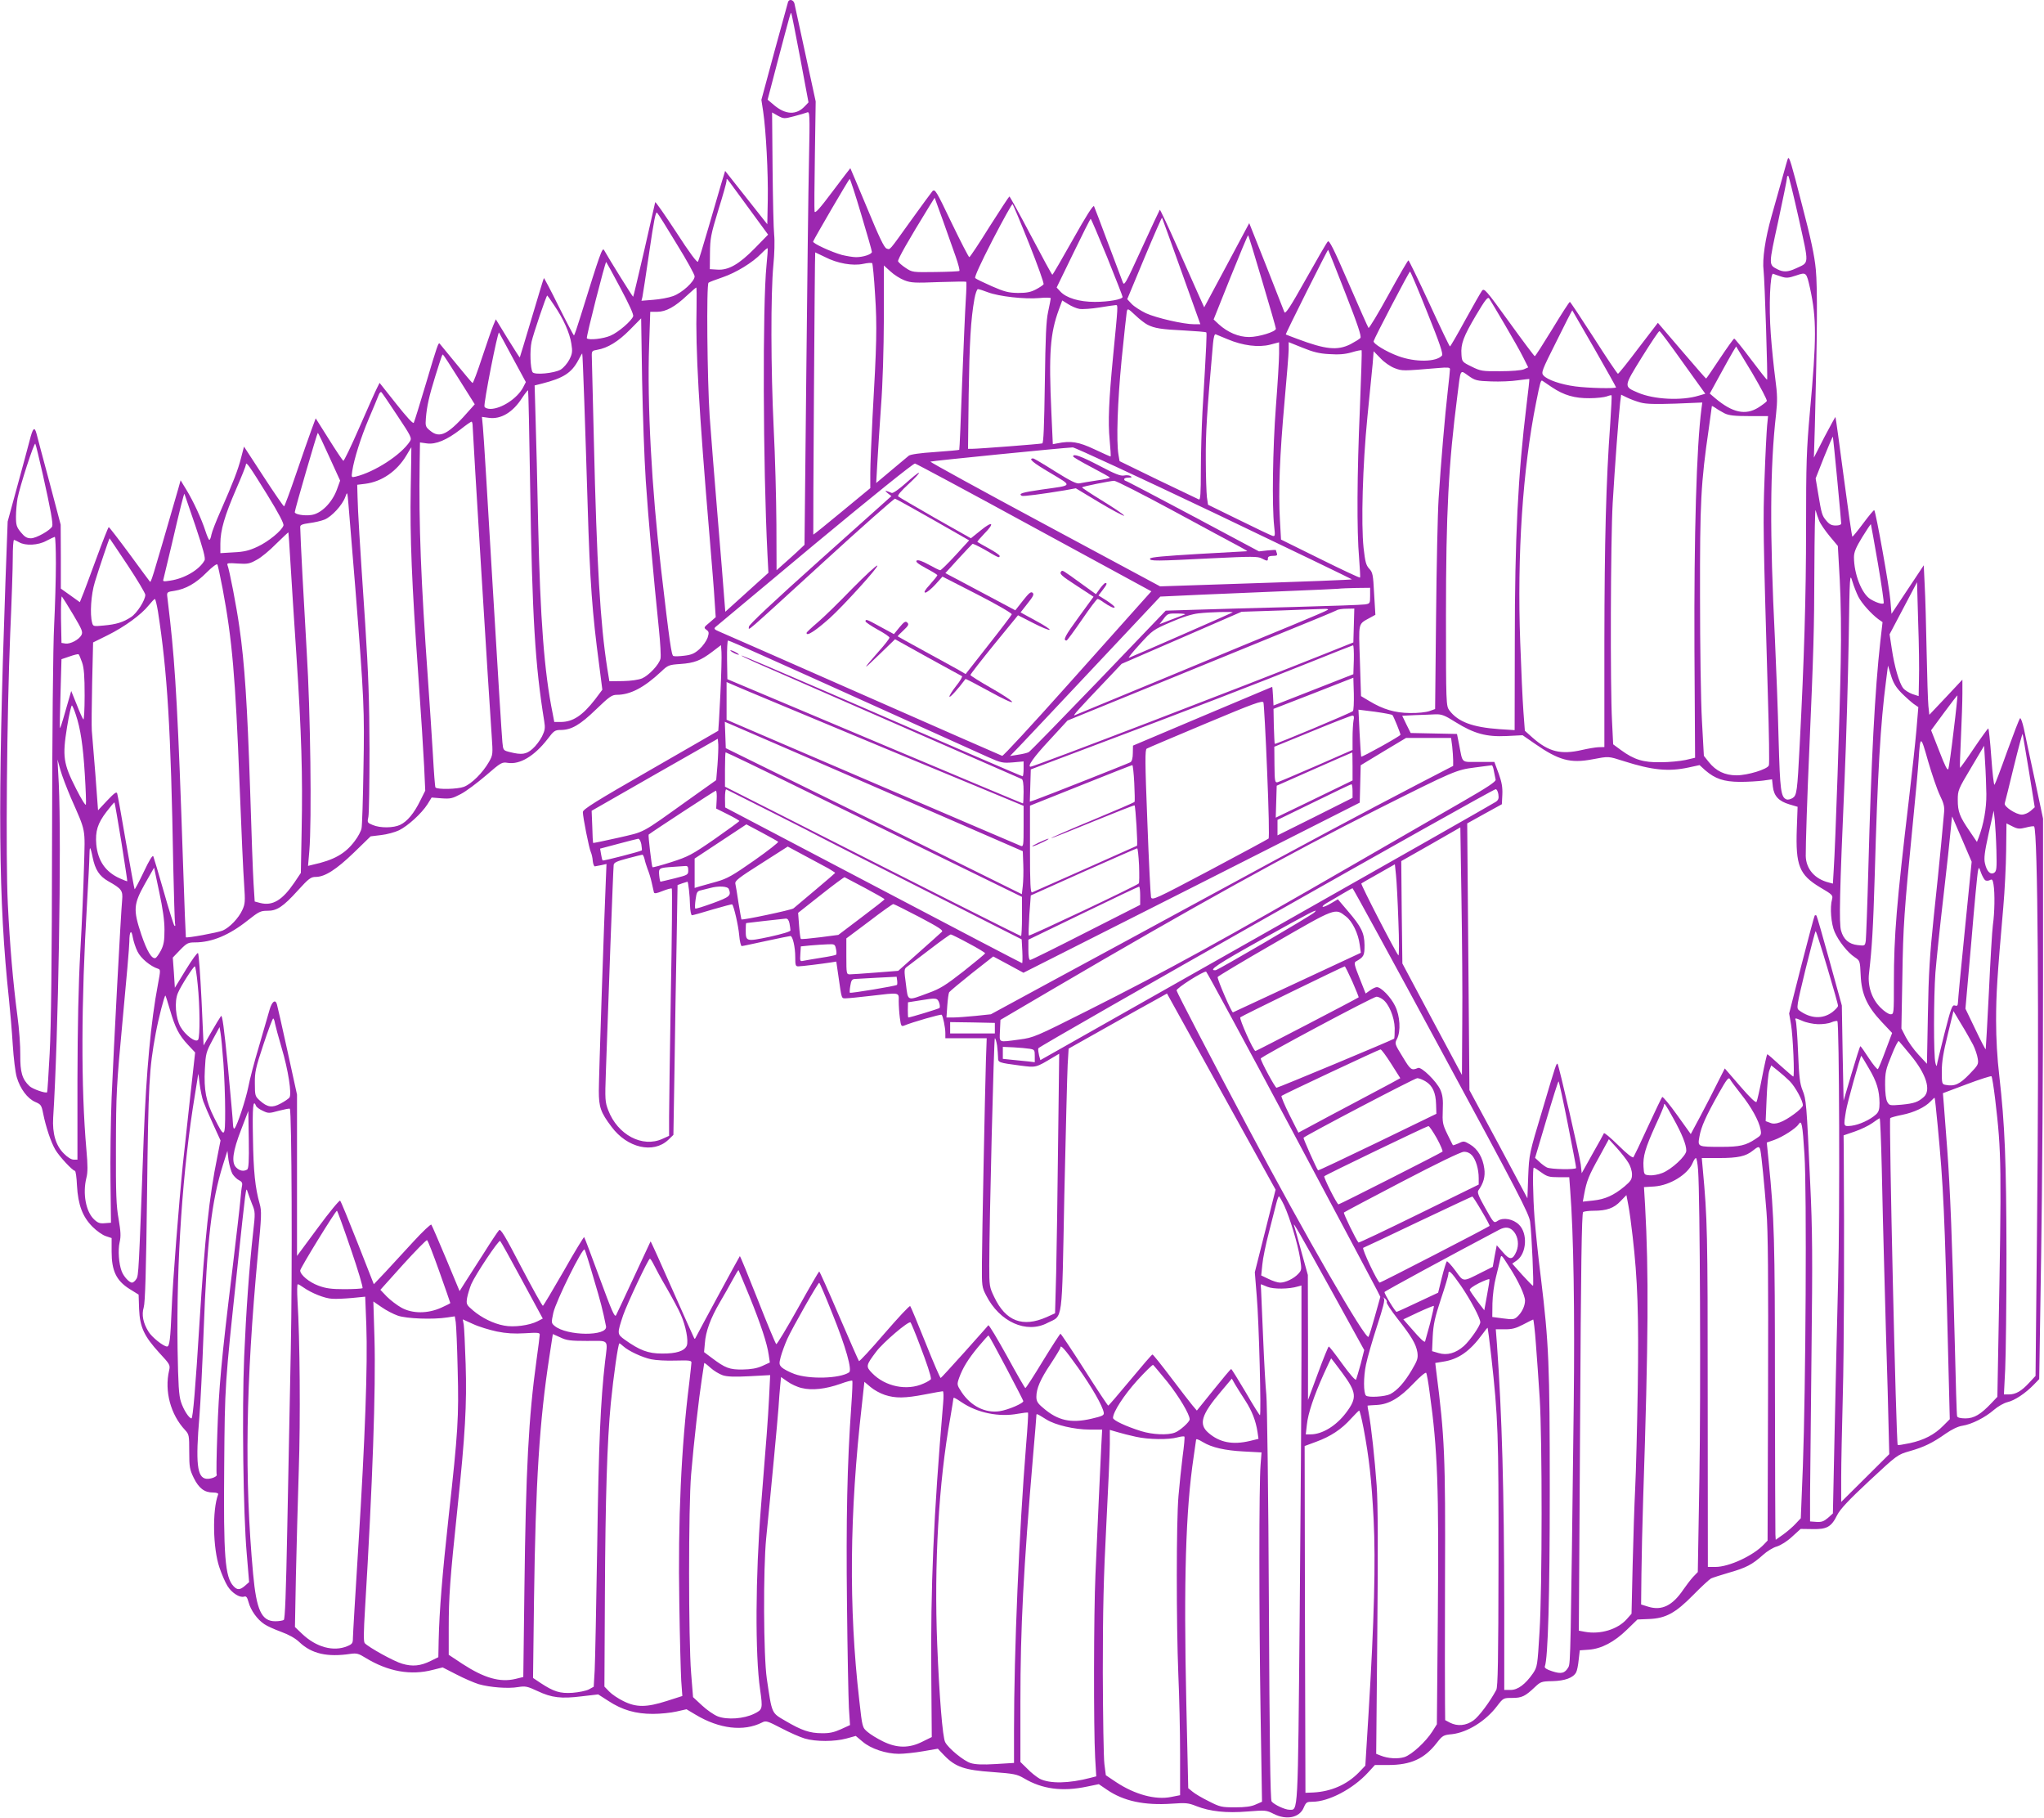 <?xml version="1.0" standalone="no"?>
<!DOCTYPE svg PUBLIC "-//W3C//DTD SVG 20010904//EN"
 "http://www.w3.org/TR/2001/REC-SVG-20010904/DTD/svg10.dtd">
<svg version="1.0" xmlns="http://www.w3.org/2000/svg"
 width="1280pt" height="1138pt" viewBox="0 0 1280 1138"
 preserveAspectRatio="xMidYMid meet">
<g transform="translate(0,1138) scale(0.1,-0.1)"
fill="#9c27b0" stroke="none">
<path d="M4935 11368 c-2 -7 -41 -148 -86 -313 l-81 -300 11 -72 c18 -121 32
-389 29 -553 l-3 -154 -132 167 -132 167 -25 -82 c-13 -46 -50 -171 -81 -278
-31 -107 -60 -201 -64 -208 -5 -9 -52 54 -136 184 -71 108 -130 193 -132 188
-1 -5 -32 -139 -68 -299 -37 -159 -68 -291 -70 -293 -2 -3 -149 233 -182 292
-11 20 -24 -17 -148 -416 -20 -65 -38 -118 -41 -118 -2 0 -45 81 -95 181 -49
100 -92 180 -93 178 -2 -2 -36 -114 -76 -249 -40 -135 -74 -246 -75 -248 -1
-1 -35 52 -76 118 l-74 121 -16 -38 c-9 -21 -40 -111 -70 -201 -29 -89 -56
-161 -60 -160 -4 2 -50 57 -104 123 -54 66 -100 122 -102 124 -7 9 -16 -15
-84 -245 -39 -131 -74 -244 -78 -251 -4 -8 -46 38 -110 119 l-104 131 -17 -34
c-10 -19 -59 -130 -110 -246 -51 -117 -96 -210 -100 -208 -5 3 -46 64 -91 136
l-82 130 -27 -73 c-15 -40 -58 -164 -96 -275 -38 -112 -72 -203 -75 -203 -4 0
-62 84 -129 187 l-122 187 -18 -69 c-19 -76 -50 -155 -129 -335 -28 -63 -54
-130 -57 -147 -3 -18 -9 -33 -13 -33 -4 0 -15 26 -25 57 -24 74 -74 183 -119
257 l-36 59 -15 -54 c-174 -601 -170 -590 -179 -578 -2 2 -59 79 -127 172 -68
92 -126 167 -129 167 -3 0 -39 -91 -80 -203 -41 -111 -80 -217 -88 -234 l-13
-33 -60 43 -59 42 0 200 -1 200 -70 265 c-39 146 -76 282 -81 304 -13 48 -23
39 -44 -44 -9 -36 -44 -164 -77 -285 l-60 -220 -14 -380 c-49 -1397 -44 -1993
22 -2610 8 -77 19 -206 24 -287 5 -81 16 -172 25 -202 21 -72 67 -134 116
-155 35 -15 39 -20 49 -71 17 -85 49 -181 76 -227 24 -42 109 -133 123 -133 5
0 11 -42 13 -92 7 -122 35 -196 98 -259 25 -25 63 -52 83 -58 l36 -12 0 -86
c0 -118 29 -180 111 -232 l58 -36 3 -90 c5 -114 31 -170 127 -275 66 -71 69
-76 61 -110 -30 -129 9 -276 100 -373 25 -27 26 -34 26 -135 0 -97 3 -112 28
-164 32 -65 67 -92 120 -92 24 0 36 -5 33 -12 -37 -97 -33 -337 8 -457 14 -42
37 -95 51 -117 27 -43 76 -74 103 -66 14 5 20 -3 29 -36 13 -49 54 -107 98
-136 17 -12 64 -33 105 -48 49 -18 89 -40 115 -65 77 -73 175 -95 321 -73 37
5 50 2 93 -25 141 -86 283 -112 423 -75 l60 15 86 -44 c48 -25 111 -52 140
-61 70 -20 184 -29 247 -18 45 7 57 5 121 -25 89 -42 148 -49 277 -33 l103 12
64 -41 c87 -57 171 -81 279 -81 47 0 114 7 148 15 l62 14 57 -34 c148 -89 301
-107 416 -49 24 13 33 10 120 -35 51 -27 117 -56 147 -65 70 -21 189 -20 262
0 l58 16 43 -36 c51 -44 147 -76 227 -76 32 0 99 7 151 16 l93 16 41 -43 c69
-71 126 -91 301 -103 136 -10 154 -14 197 -39 114 -68 240 -85 396 -52 l73 15
50 -34 c104 -72 235 -100 409 -88 85 6 101 5 151 -15 86 -34 188 -45 322 -34
112 9 118 8 163 -15 81 -41 163 -24 189 41 14 32 19 35 54 35 101 0 254 80
349 184 l42 46 83 0 c142 0 227 39 304 138 36 46 41 50 96 55 96 11 211 82
282 176 39 51 40 51 95 51 60 0 81 10 142 68 35 33 41 36 110 37 78 2 130 21
148 55 6 10 13 46 16 78 l7 60 57 4 c79 6 159 48 238 125 l66 64 72 3 c105 4
166 37 278 151 50 51 100 97 111 103 11 5 63 22 115 37 105 30 143 50 210 110
25 23 64 47 87 53 25 8 64 32 95 61 l54 49 74 -1 c90 -2 118 13 155 88 19 37
70 92 201 214 176 164 177 164 253 186 89 25 144 52 226 110 38 26 76 45 104
49 59 9 143 52 197 99 27 23 62 43 86 49 44 10 112 55 165 110 l33 34 12 769
c7 424 12 1213 12 1755 l0 985 -52 245 c-29 135 -60 278 -68 318 -9 41 -20 70
-24 65 -5 -4 -41 -98 -81 -208 -39 -110 -75 -204 -79 -208 -4 -5 -13 73 -20
172 -7 100 -16 181 -19 181 -3 -1 -44 -57 -90 -125 -46 -69 -86 -124 -87 -122
-2 2 1 88 6 192 5 105 9 228 9 275 l0 85 -103 -110 -104 -110 -6 55 c-3 30 -8
183 -11 340 -3 157 -8 343 -12 413 l-6 128 -101 -152 -101 -152 -7 84 c-6 81
-91 555 -101 565 -2 3 -33 -34 -68 -81 -35 -47 -66 -85 -69 -85 -3 0 -27 168
-54 373 -27 204 -50 374 -52 376 -1 2 -32 -55 -69 -125 l-66 -129 6 195 c15
570 17 871 6 983 -8 86 -31 194 -86 403 -68 266 -80 304 -88 293 -2 -2 -18
-58 -36 -124 -19 -66 -49 -173 -67 -238 -40 -141 -59 -271 -50 -341 7 -60 27
-678 22 -683 -2 -2 -47 55 -101 127 -53 71 -101 130 -105 130 -4 0 -44 -56
-90 -125 -46 -69 -84 -125 -86 -125 -2 0 -71 79 -153 175 l-149 174 -122 -159
c-66 -88 -124 -160 -128 -160 -4 0 -72 101 -151 225 -80 124 -147 225 -150
225 -4 0 -53 -76 -110 -170 -57 -93 -106 -170 -110 -170 -3 0 -76 97 -161 215
-146 202 -156 213 -170 194 -8 -11 -55 -93 -105 -184 -49 -90 -92 -164 -95
-164 -3 0 -61 121 -129 269 -69 149 -128 270 -131 270 -4 0 -60 -97 -125 -215
-65 -119 -122 -212 -125 -208 -4 5 -60 131 -125 281 -94 217 -121 270 -130
260 -7 -7 -69 -114 -138 -237 -98 -175 -128 -220 -134 -205 -4 10 -55 140
-113 288 l-107 269 -141 -264 -141 -263 -29 64 c-16 36 -77 174 -137 308 -59
133 -110 241 -112 239 -2 -2 -53 -111 -113 -242 -105 -229 -110 -238 -120
-209 -6 16 -48 126 -92 244 -44 118 -83 221 -87 229 -5 9 -50 -62 -132 -208
-68 -121 -126 -221 -129 -221 -3 0 -63 110 -134 245 -71 135 -132 245 -135
245 -3 -1 -59 -86 -125 -190 -65 -105 -122 -190 -126 -190 -4 0 -54 97 -111
215 -96 201 -104 214 -120 198 -8 -10 -69 -92 -134 -183 -143 -199 -129 -183
-153 -176 -15 5 -46 70 -122 254 -57 136 -104 248 -105 249 0 1 -50 -64 -110
-144 -81 -108 -111 -142 -114 -127 -2 10 -1 170 2 354 l5 335 -64 295 c-35
162 -66 305 -69 318 -6 24 -33 30 -40 10z m76 -351 l52 -278 -23 -24 c-53 -57
-121 -54 -194 8 l-39 33 62 237 c80 302 82 310 86 305 2 -1 27 -128 56 -281z
m-39 -365 c35 9 71 20 82 24 17 7 18 -4 12 -302 -4 -170 -11 -781 -17 -1357
l-11 -1048 -51 -48 c-29 -26 -68 -62 -88 -79 l-36 -32 -1 288 c-1 158 -8 429
-17 602 -18 370 -19 843 -2 1020 7 69 9 154 5 190 -4 36 -8 223 -10 415 l-3
351 37 -21 c36 -19 39 -19 100 -3z m6292 -639 c66 -300 68 -273 -19 -314 -48
-22 -77 -24 -114 -5 -56 29 -56 24 4 298 30 140 55 262 55 271 0 9 3 17 8 17
4 0 33 -120 66 -267z m-6662 182 c24 -33 81 -110 126 -172 l82 -112 -83 -85
c-98 -100 -165 -139 -235 -134 l-47 3 1 100 c1 91 5 116 52 269 29 92 52 175
52 184 0 19 -2 21 52 -53z m791 -157 c37 -123 67 -228 67 -235 0 -15 -54 -33
-99 -33 -20 0 -60 7 -89 14 -65 18 -185 73 -180 84 12 28 224 391 229 392 3 0
36 -100 72 -222z m592 -265 c16 -46 26 -85 23 -89 -3 -3 -71 -6 -150 -7 -143
-2 -145 -2 -187 26 -23 15 -44 34 -47 41 -4 11 64 131 196 345 l33 53 52 -143
c28 -79 64 -181 80 -226z m460 80 c53 -133 94 -247 90 -253 -3 -5 -25 -20 -48
-32 -32 -17 -58 -22 -112 -22 -59 1 -84 7 -164 42 -52 23 -98 45 -104 51 -6 6
34 93 109 239 66 127 122 228 125 224 4 -4 51 -116 104 -249z m-2207 -1 c62
-100 112 -191 112 -202 0 -32 -80 -105 -136 -124 -27 -10 -82 -20 -123 -23
l-74 -6 6 24 c3 13 22 140 43 282 29 198 40 255 49 245 7 -7 62 -95 123 -196z
m3160 -170 l119 -332 -39 0 c-66 0 -236 39 -302 69 -33 16 -74 42 -89 58 l-28
30 107 257 c59 141 109 255 111 253 1 -2 56 -153 121 -335z m-465 88 c53 -132
97 -244 97 -249 0 -15 -86 -31 -174 -31 -97 0 -178 24 -216 65 l-23 25 104
214 c57 118 106 215 109 216 3 0 49 -108 103 -240z m972 -152 c47 -157 85
-290 85 -296 0 -19 -108 -52 -168 -52 -65 0 -134 29 -190 80 l-32 30 106 265
c59 146 108 264 110 262 3 -2 43 -132 89 -289z m-3105 101 c-25 -248 -22
-1253 6 -1810 l6 -115 -135 -122 -135 -122 -7 88 c-3 48 -22 276 -41 507 -19
231 -42 515 -50 630 -15 229 -21 823 -7 835 4 4 44 19 88 34 85 29 188 92 244
150 19 20 36 34 38 32 2 -2 -1 -50 -7 -107z m3625 -174 c78 -199 102 -271 94
-281 -6 -7 -34 -24 -62 -39 -82 -41 -156 -33 -332 33 -38 14 -71 27 -73 28 -2
1 57 121 130 267 73 146 134 265 135 263 2 -2 51 -124 108 -271z m-3259 226
c77 -40 174 -57 239 -43 28 6 53 8 57 4 3 -4 12 -92 18 -197 13 -196 10 -311
-16 -765 -7 -140 -14 -298 -14 -350 l0 -96 -177 -146 c-98 -81 -178 -146 -180
-145 -2 3 9 1767 12 1767 1 0 28 -13 61 -29z m-1282 -192 c55 -103 85 -168 81
-179 -9 -28 -92 -100 -141 -121 -44 -20 -136 -30 -149 -17 -6 6 115 478 121
478 1 0 41 -72 88 -161z m1780 46 c41 -16 67 -17 215 -11 92 3 170 4 172 2 2
-3 1 -53 -3 -113 -4 -59 -14 -294 -23 -522 -8 -228 -16 -415 -18 -417 -1 -2
-70 -8 -152 -14 -94 -6 -154 -15 -164 -23 -9 -8 -58 -49 -110 -92 l-94 -79 7
125 c4 68 14 228 23 354 11 142 17 355 18 556 l0 327 41 -37 c22 -21 62 -46
88 -56z m3274 -201 c79 -196 100 -259 92 -270 -35 -41 -168 -43 -275 -3 -76
28 -157 78 -153 93 6 23 222 436 228 436 3 0 52 -115 108 -256z m2215 225 c33
-11 46 -10 94 6 65 22 65 22 88 -80 41 -189 41 -314 -1 -774 -21 -235 -24
-317 -24 -730 0 -422 -12 -823 -40 -1356 -15 -294 -18 -313 -44 -331 -13 -8
-30 -12 -38 -9 -36 14 -41 55 -50 375 -4 173 -15 457 -23 630 -33 658 -31
1074 7 1406 9 84 9 121 -5 225 -9 68 -22 193 -28 278 -13 173 -4 385 15 377 6
-3 28 -10 49 -17z m-6791 -196 c-7 -255 14 -632 82 -1438 13 -159 28 -337 31
-395 l7 -104 -38 -33 c-37 -30 -38 -33 -20 -46 16 -12 17 -18 7 -50 -7 -19
-29 -51 -51 -71 -30 -27 -50 -36 -94 -41 -31 -4 -61 -5 -69 -2 -12 4 -23 78
-77 542 -59 506 -88 1038 -75 1404 l7 209 44 0 c54 0 111 31 186 102 29 27 55
49 58 50 3 0 3 -57 2 -127z m1825 97 c69 -26 229 -44 321 -36 39 4 72 3 72 -1
0 -4 -7 -42 -16 -83 -13 -59 -17 -156 -21 -448 -4 -270 -8 -375 -16 -378 -12
-4 -400 -34 -442 -34 l-23 0 4 338 c5 328 13 471 36 600 6 34 16 62 22 62 6 0
35 -9 63 -20z m-2717 -81 c58 -84 98 -174 108 -241 8 -49 6 -63 -13 -100 -12
-23 -36 -51 -54 -62 -40 -23 -164 -35 -176 -16 -14 23 -18 136 -6 191 10 46
92 289 98 289 1 0 21 -27 43 -61z m5952 -119 c47 -80 100 -173 117 -208 l31
-62 -27 -12 c-16 -7 -79 -12 -148 -12 -114 -1 -123 1 -180 29 -59 29 -60 31
-63 75 -5 67 12 112 91 246 59 99 74 118 83 105 6 -9 49 -81 96 -161z m-2662
96 c19 -3 76 1 125 9 50 8 96 15 103 15 14 0 14 3 -18 -325 -26 -270 -32 -405
-21 -520 5 -55 8 -101 6 -103 -1 -1 -46 19 -101 45 -100 47 -148 55 -235 37
l-26 -5 -9 198 c-17 372 -8 495 47 645 l21 57 37 -23 c20 -13 52 -27 71 -30z
m426 -99 c44 -22 84 -29 230 -36 73 -4 135 -9 138 -12 4 -4 2 -65 -24 -499 -5
-96 -10 -260 -10 -364 0 -146 -3 -187 -12 -183 -7 3 -122 58 -255 122 l-242
118 -7 41 c-14 85 -6 328 20 596 15 151 30 286 32 298 5 23 7 22 53 -21 26
-25 61 -52 77 -60z m2798 -149 c75 -131 136 -240 136 -243 0 -9 -176 -5 -256
6 -90 12 -174 41 -198 68 -16 18 -12 29 81 214 53 108 98 195 99 194 1 -1 63
-109 138 -239z m-5940 -828 c16 -240 49 -607 82 -926 9 -89 14 -173 10 -188
-9 -37 -72 -104 -115 -123 -22 -9 -69 -16 -120 -17 l-85 -1 -13 80 c-44 279
-66 654 -84 1425 -7 272 -13 511 -13 530 -1 32 2 35 34 40 65 11 132 52 204
125 l71 72 6 -386 c4 -212 14 -496 23 -631z m6495 740 l140 -195 -41 -12
c-108 -33 -280 -24 -379 18 -93 40 -93 35 23 223 57 91 106 165 110 163 5 -1
71 -90 147 -197z m-7329 31 l83 -153 -18 -35 c-37 -68 -135 -132 -203 -133
-19 0 -35 6 -38 14 -7 17 83 474 91 464 1 -2 40 -72 85 -157z m4478 115 c94
-40 193 -52 265 -34 l57 15 0 -71 c0 -39 -9 -188 -20 -331 -20 -263 -25 -622
-11 -748 7 -63 6 -67 -12 -61 -10 3 -105 48 -210 100 l-192 94 -7 47 c-3 27
-7 134 -7 238 -1 168 6 282 45 723 4 43 10 62 17 59 7 -3 40 -17 75 -31z m637
-93 c59 -4 97 -1 139 11 32 10 60 15 63 13 2 -3 -3 -166 -11 -362 -18 -412
-20 -769 -5 -939 5 -65 8 -120 6 -122 -2 -3 -115 50 -250 117 l-245 121 -7
126 c-10 173 -1 403 29 737 14 154 26 301 26 327 l0 46 87 -35 c66 -27 106
-37 168 -40z m2739 -294 c-3 -6 -27 -24 -52 -40 -81 -51 -163 -33 -271 58
l-34 29 63 115 c34 62 71 129 82 147 l20 33 100 -165 c54 -92 96 -171 92 -177z
m-2330 206 c48 -18 47 -18 274 1 58 5 72 4 72 -7 0 -8 -6 -70 -14 -139 -17
-147 -42 -438 -57 -670 -6 -91 -13 -425 -16 -742 l-6 -577 -36 -13 c-20 -7
-74 -13 -121 -12 -95 1 -169 23 -255 75 l-52 31 -7 222 c-8 246 -13 226 64
269 l33 18 -8 132 c-6 120 -9 134 -31 157 -20 22 -25 43 -35 130 -16 151 -6
517 24 820 14 140 29 290 33 333 l6 78 43 -44 c23 -25 62 -52 89 -62z m-5075
-210 c6 -165 15 -457 21 -650 14 -476 29 -676 72 -997 l20 -156 -45 -60 c-79
-102 -140 -142 -216 -142 l-40 0 -10 53 c-53 260 -78 590 -91 1187 -5 245 -12
540 -16 656 l-6 211 48 12 c133 34 183 67 225 145 13 25 24 44 25 43 2 -1 7
-137 13 -302z m-784 140 l98 -156 -24 -27 c-142 -163 -193 -191 -257 -137 -27
22 -29 29 -25 77 6 75 20 137 59 263 43 137 43 135 48 135 2 0 48 -70 101
-155z m6463 -13 c54 -2 129 1 167 7 38 5 70 9 72 8 1 -2 -6 -73 -17 -158 -54
-441 -74 -837 -74 -1487 l-1 -553 -95 6 c-170 12 -260 46 -314 118 -20 28 -21
37 -21 595 0 641 16 944 71 1372 22 177 16 165 69 128 42 -30 53 -33 143 -36z
m380 -36 c76 -51 143 -70 237 -69 44 0 92 6 106 11 15 6 29 9 31 7 2 -2 -2
-80 -8 -172 -27 -372 -36 -739 -37 -1369 l0 -661 -38 -1 c-20 -1 -66 -9 -101
-17 -134 -31 -210 -12 -311 77 l-48 43 -9 120 c-5 66 -14 261 -20 434 -20 548
15 1081 100 1504 25 125 29 139 39 133 4 -3 31 -21 59 -40z m-6398 -627 c13
-821 31 -1111 88 -1464 7 -42 5 -57 -14 -96 -13 -25 -39 -60 -59 -77 -39 -35
-68 -39 -140 -21 -44 11 -44 11 -49 63 -3 28 -31 470 -61 981 -30 512 -57 958
-61 992 l-6 63 44 -6 c75 -10 150 34 209 127 18 27 34 47 36 45 2 -1 8 -275
13 -607z m-831 448 c86 -129 91 -140 78 -160 -55 -85 -221 -192 -340 -221 -27
-6 -27 -6 -21 36 12 77 54 210 104 328 27 63 54 128 60 144 6 17 14 25 19 20
5 -5 50 -71 100 -147z m7784 83 c36 -10 92 -11 218 -7 l169 7 -5 -38 c-31
-238 -47 -786 -44 -1507 l4 -679 -60 -14 c-33 -7 -103 -14 -155 -14 -109 -2
-167 16 -249 76 l-49 36 -7 143 c-12 215 -9 1135 4 1367 13 222 38 556 47 632
l6 47 37 -18 c20 -10 58 -24 84 -31z m527 -68 c27 -13 62 -17 154 -17 l118 0
-6 -60 c-3 -33 -11 -181 -16 -330 -10 -268 -9 -332 21 -1366 7 -228 10 -423 6
-431 -9 -24 -133 -62 -202 -62 -74 0 -129 27 -174 83 l-31 39 -12 219 c-7 120
-12 470 -12 778 -1 591 5 710 55 1053 10 73 19 136 19 139 0 3 10 -2 23 -11
12 -9 38 -24 57 -34z m-7840 -83 c0 -32 103 -1713 119 -1934 8 -117 8 -121
-17 -165 -39 -68 -108 -137 -157 -156 -40 -15 -165 -18 -178 -4 -3 3 -10 95
-16 205 -7 110 -20 322 -31 470 -44 620 -58 968 -52 1357 l2 128 43 -6 c56 -8
126 22 210 87 34 27 65 49 70 49 4 0 7 -14 7 -31z m-898 -189 l68 -149 -21
-58 c-31 -82 -99 -149 -159 -157 -45 -7 -106 4 -104 18 2 22 140 496 144 496
3 0 35 -68 72 -150z m9443 -141 c14 -145 25 -270 25 -276 0 -8 -13 -13 -34
-13 -26 0 -40 7 -59 30 -27 32 -30 41 -52 175 l-15 90 52 132 c29 72 54 130
56 129 1 -2 13 -122 27 -267z m-11237 31 c49 -219 65 -308 59 -325 -10 -24
-100 -75 -133 -75 -25 0 -39 8 -63 37 -27 33 -31 45 -31 99 0 34 5 86 10 115
14 73 103 349 111 341 3 -4 24 -90 47 -192z m2304 -93 c-5 -298 6 -581 48
-1172 16 -225 32 -479 36 -562 l7 -153 -31 -62 c-39 -80 -82 -131 -126 -152
-42 -20 -125 -21 -172 -1 -34 14 -35 16 -27 52 4 21 7 211 7 423 -1 301 -7
472 -27 785 -35 520 -46 703 -48 795 l-2 75 49 6 c105 13 200 79 259 178 17
28 30 51 31 51 0 0 -1 -118 -4 -263z m5033 -149 c475 -227 862 -414 861 -415
-3 -3 -258 -13 -871 -33 l-330 -11 -722 388 c-397 213 -719 390 -717 393 5 4
815 85 892 89 13 0 412 -185 887 -411z m-5931 114 c72 -117 105 -180 101 -192
-10 -32 -94 -101 -163 -133 -52 -24 -83 -32 -149 -35 l-83 -5 0 60 c0 83 27
175 98 339 34 78 62 148 62 155 0 23 22 -8 134 -189z m4804 -206 l732 -398
-69 -77 c-37 -42 -245 -274 -461 -516 -216 -242 -398 -439 -404 -437 -6 2
-399 174 -873 383 -475 209 -879 387 -899 395 -31 13 -35 18 -23 29 8 7 288
241 623 520 352 292 616 505 626 503 9 -2 345 -182 748 -402z m-4253 -376 c55
-698 58 -764 51 -1135 -3 -187 -8 -354 -12 -371 -3 -17 -22 -53 -43 -80 -59
-79 -130 -119 -264 -148 l-28 -7 8 93 c16 187 7 875 -16 1243 -17 288 -40 716
-41 786 0 13 14 18 57 24 32 4 75 14 95 22 45 18 112 91 130 141 13 36 13 36
20 -44 4 -43 23 -279 43 -524z m-1001 387 c48 -143 64 -203 57 -215 -32 -59
-126 -114 -215 -127 -44 -7 -48 -6 -42 11 3 11 25 105 50 209 55 237 78 327
81 323 1 -2 32 -92 69 -201z m10168 33 c8 -20 38 -63 66 -97 l51 -61 12 -213
c7 -128 10 -336 6 -519 -5 -302 -33 -1137 -44 -1298 l-5 -84 -26 7 c-88 22
-142 85 -144 166 -1 62 10 393 22 659 27 620 31 755 32 1130 1 223 4 392 8
375 4 -16 14 -46 22 -65z m368 -268 c23 -134 39 -246 36 -249 -8 -8 -47 4 -83
26 -55 34 -103 158 -103 263 0 31 12 60 51 124 29 47 53 83 55 82 1 -2 21
-113 44 -246z m-9941 3 c6 -104 23 -363 37 -575 32 -489 40 -757 33 -1095 l-5
-270 -41 -61 c-75 -110 -136 -147 -214 -127 l-34 9 -7 110 c-4 60 -14 330 -22
599 -17 519 -34 782 -67 1010 -18 128 -62 356 -75 389 -4 11 9 12 64 8 62 -4
75 -2 119 23 28 14 83 60 123 101 41 40 75 72 76 71 1 -1 7 -87 13 -192z
m-1469 -2 c0 -93 -5 -267 -11 -388 -7 -130 -12 -675 -13 -1330 -1 -784 -6
-1181 -15 -1350 -7 -132 -14 -241 -16 -243 -8 -9 -91 20 -110 38 -46 43 -59
87 -58 195 1 55 -7 165 -18 245 -28 214 -47 438 -60 701 -14 289 -6 1184 15
1694 9 198 16 411 16 473 0 61 3 112 8 112 4 -1 18 -7 32 -15 40 -23 119 -19
170 9 25 13 48 24 53 25 4 0 7 -74 7 -166z m449 -11 c61 -92 111 -176 111
-186 0 -33 -52 -115 -89 -139 -50 -33 -93 -46 -171 -53 -64 -6 -67 -6 -73 17
-15 55 -7 177 17 255 22 73 90 274 92 274 1 0 51 -76 113 -168z m595 -147 c60
-320 80 -550 106 -1220 11 -286 24 -572 29 -635 7 -103 6 -119 -11 -156 -23
-52 -81 -112 -124 -130 -32 -13 -223 -48 -230 -42 -1 2 -10 213 -18 468 -30
900 -47 1212 -81 1515 -8 72 -16 141 -18 155 -2 22 2 25 45 31 71 11 135 47
202 115 36 36 64 56 67 50 4 -6 18 -74 33 -151z m10243 -50 c22 -43 81 -108
125 -141 l27 -19 -14 -121 c-34 -304 -57 -743 -75 -1424 -6 -228 -14 -430 -16
-449 -5 -33 -6 -33 -50 -28 -56 6 -90 36 -105 91 -13 47 -9 231 22 941 11 253
22 649 26 880 6 412 7 419 23 365 9 -30 26 -73 37 -95z m380 -517 l-2 -106
-40 13 c-21 8 -47 24 -57 37 -25 32 -55 136 -71 245 l-14 92 86 163 86 163 7
-250 c5 -137 7 -298 5 -357z m-3437 522 c0 -48 -1 -49 -32 -54 -18 -3 -217
-10 -443 -16 -225 -6 -499 -13 -608 -17 l-197 -6 -421 -439 c-232 -241 -428
-442 -437 -447 -10 -5 -39 -12 -67 -16 l-50 -8 60 62 c33 35 245 259 470 499
l411 437 259 12 c143 6 388 16 545 23 157 6 296 13 310 14 14 2 64 4 113 5
l87 1 0 -50z m-8121 -119 c55 -93 61 -107 51 -127 -16 -29 -69 -57 -100 -53
l-25 4 -3 150 c-1 86 1 145 6 140 5 -6 37 -57 71 -114z m530 22 c59 -380 81
-732 96 -1598 4 -181 9 -341 11 -355 3 -15 2 -21 -4 -15 -5 6 -35 102 -67 215
-32 113 -62 211 -65 219 -5 9 -26 -26 -60 -98 -29 -61 -55 -110 -57 -108 -2 2
-26 134 -54 293 -27 159 -52 297 -55 306 -4 14 -17 4 -63 -44 l-57 -61 -17
229 c-10 126 -20 247 -22 269 -2 22 -1 155 2 297 l6 256 91 45 c105 52 211
129 257 187 18 22 35 40 39 40 3 0 12 -35 19 -77z m7326 9 c-6 -5 -104 -47
-220 -95 -115 -47 -466 -192 -780 -323 -313 -130 -577 -239 -585 -242 -15 -5
22 36 205 228 l89 94 376 163 375 163 245 8 c135 5 258 10 275 10 16 1 25 -2
20 -6z m163 -98 l-3 -106 -185 -74 c-469 -188 -1814 -704 -1836 -704 -23 0 18
59 116 164 l115 125 490 200 c270 110 645 263 835 341 190 77 352 144 360 149
8 6 37 10 63 10 l48 1 -3 -106z m-759 82 c-3 -3 -610 -269 -649 -284 -8 -3 22
35 67 84 80 88 85 92 195 139 72 32 135 51 173 55 69 8 220 12 214 6z m-299
-13 c-8 -3 -47 -18 -87 -33 l-72 -28 26 34 c24 32 28 34 87 33 33 0 54 -3 46
-6z m-2644 -257 c115 -51 461 -207 769 -346 308 -139 598 -270 645 -291 79
-35 90 -37 153 -32 l67 6 0 -47 c0 -25 -3 -46 -6 -46 -6 0 -393 167 -1238 534
-286 124 -521 224 -523 222 -2 -2 38 -21 89 -44 51 -22 444 -194 873 -382 429
-188 786 -344 793 -347 8 -3 12 -29 12 -79 0 -41 -2 -74 -4 -74 -3 0 -380 158
-838 351 -458 193 -873 368 -923 389 l-90 38 -2 121 c-1 67 2 121 6 121 5 0
102 -42 217 -94z m-265 -245 c-6 -123 -12 -225 -13 -226 -2 -1 -193 -112 -425
-245 -347 -199 -423 -247 -423 -264 0 -32 39 -228 50 -251 5 -11 11 -36 12
-55 2 -19 8 -34 13 -34 6 1 24 5 42 8 l31 7 -4 -98 c-10 -222 -44 -1236 -44
-1322 0 -102 11 -135 80 -226 98 -132 261 -169 354 -82 l33 32 7 420 c3 231 9
583 13 782 l6 362 30 11 c17 5 31 10 32 10 5 0 15 -87 16 -147 1 -35 7 -63 12
-63 6 0 64 16 129 36 66 19 121 34 123 32 11 -11 39 -134 44 -193 3 -38 11
-69 16 -68 6 0 74 15 153 32 79 17 147 31 152 31 14 0 30 -69 30 -132 0 -51 2
-58 19 -58 20 0 149 16 207 25 l31 5 12 -82 c23 -159 19 -148 49 -148 15 0 83
7 152 15 188 22 179 24 178 -33 0 -27 3 -74 7 -104 7 -53 9 -56 29 -48 47 20
228 72 233 67 8 -9 23 -80 23 -114 l0 -33 129 0 130 0 -5 -142 c-6 -201 -24
-1093 -25 -1269 -1 -139 0 -148 26 -198 84 -167 253 -243 385 -173 98 50 89
-20 105 797 9 396 18 765 21 820 l6 100 231 130 c127 72 266 149 308 172 l77
43 340 -614 340 -614 -65 -259 -65 -258 12 -150 c14 -158 29 -745 20 -745 -3
0 -44 65 -90 145 -47 79 -87 144 -90 144 -3 1 -52 -58 -110 -130 l-105 -130
-28 33 c-15 18 -76 97 -135 175 -59 78 -110 142 -115 143 -4 0 -66 -72 -139
-160 -73 -88 -135 -160 -138 -160 -3 0 -70 101 -149 225 -79 124 -147 225
-150 225 -3 0 -53 -77 -110 -170 -57 -94 -106 -170 -110 -170 -3 0 -55 90
-115 200 -61 110 -113 197 -117 193 -3 -5 -71 -80 -149 -168 -79 -88 -146
-161 -149 -162 -3 -2 -46 97 -95 220 -49 122 -92 226 -96 230 -4 5 -76 -73
-161 -171 -85 -99 -157 -177 -160 -173 -3 3 -59 131 -125 284 -65 152 -121
277 -124 277 -3 -1 -63 -104 -133 -230 -71 -127 -132 -228 -136 -225 -4 2 -57
128 -116 279 -60 152 -110 274 -112 272 -4 -4 -272 -499 -277 -511 -2 -5 -5
-8 -8 -5 -2 3 -64 141 -138 308 -73 166 -134 301 -136 300 -1 -2 -48 -102
-104 -223 -56 -121 -107 -229 -112 -239 -9 -16 -27 27 -103 233 -51 138 -94
254 -97 256 -2 2 -60 -92 -127 -211 -68 -118 -127 -217 -131 -219 -4 -2 -64
106 -135 241 -104 200 -130 243 -140 232 -7 -7 -50 -71 -95 -143 -46 -71 -99
-154 -118 -184 l-34 -54 -85 204 c-47 112 -88 207 -92 212 -4 4 -54 -43 -111
-105 -57 -62 -136 -148 -176 -191 l-73 -77 -101 257 c-56 142 -105 262 -110
266 -4 5 -67 -71 -139 -169 l-131 -177 0 505 0 505 -60 274 c-33 151 -63 282
-66 292 -10 33 -31 17 -46 -35 -8 -29 -38 -132 -66 -228 -29 -96 -59 -211 -67
-255 -16 -79 -69 -241 -86 -259 -5 -6 -9 4 -10 25 0 18 -15 182 -32 363 -24
241 -35 325 -43 315 -6 -8 -33 -52 -60 -99 l-49 -85 -13 285 c-8 157 -17 289
-22 293 -4 5 -38 -42 -76 -104 l-69 -113 -6 94 -7 95 46 48 c42 43 51 47 92
47 107 0 215 45 333 139 67 53 79 59 120 59 60 -1 99 24 193 128 67 74 81 84
111 84 57 0 128 45 239 152 l105 102 66 8 c36 4 87 18 112 30 55 27 141 105
178 163 l26 42 62 -5 c56 -4 68 -1 121 27 33 17 103 70 157 116 95 82 100 85
137 79 75 -12 166 42 249 149 40 53 46 57 85 57 65 1 119 32 219 129 82 79 99
91 129 91 85 0 171 45 278 145 43 41 49 43 120 48 88 6 127 21 201 77 l54 41
3 -43 c2 -23 -1 -143 -7 -267z m3967 218 l-3 -90 -250 -98 -250 -98 -3 58 c-2
33 -4 59 -5 59 -1 0 -198 -83 -437 -184 l-435 -184 -1 -48 c0 -30 -6 -51 -15
-56 -14 -8 -520 -208 -592 -234 l-38 -13 3 101 3 101 395 149 c563 211 1054
401 1355 522 143 58 264 105 268 106 4 0 6 -41 5 -91z m-7964 -16 c12 -35 16
-86 16 -207 0 -88 -4 -156 -8 -150 -5 5 -24 47 -42 94 l-34 84 -17 -59 c-10
-33 -25 -86 -34 -118 -9 -32 -18 -57 -20 -55 -1 2 0 99 4 217 l6 214 50 17
c28 10 53 16 57 14 3 -2 13 -25 22 -51z m11394 -192 c26 -26 60 -56 76 -68
l29 -20 -12 -144 c-7 -79 -28 -274 -47 -434 -77 -652 -94 -851 -94 -1147 0
-195 0 -198 -21 -198 -12 0 -41 19 -64 43 -53 53 -80 133 -71 211 19 166 26
279 36 616 18 639 36 951 71 1219 l12 94 19 -62 c14 -47 31 -74 66 -110z
m-3436 -113 c-11 -11 -484 -209 -489 -205 -2 2 -4 52 -6 111 l-2 108 250 97
250 98 3 -100 c1 -55 -1 -104 -6 -109z m-2940 -229 l878 -364 0 -129 c0 -118
-1 -128 -17 -122 -10 4 -429 183 -930 398 l-913 392 0 118 0 118 53 -23 c28
-13 447 -187 929 -388z m6702 105 c-14 -120 -29 -227 -33 -238 -5 -13 -21 18
-57 112 l-51 130 81 110 c45 61 82 109 84 108 1 -2 -9 -102 -24 -222z m-4299
-252 c10 -238 14 -417 9 -422 -5 -4 -171 -94 -369 -199 -342 -181 -360 -189
-367 -168 -3 12 -14 224 -23 472 -15 379 -15 451 -4 458 8 5 174 75 369 157
305 128 356 146 362 132 3 -9 14 -203 23 -430z m-7460 353 c29 -86 45 -192 56
-371 6 -95 9 -181 7 -191 -2 -9 -28 33 -61 98 -81 159 -87 202 -57 388 13 78
26 138 31 134 4 -4 15 -30 24 -58z m8245 -2 c8 -10 50 -113 50 -123 0 -8 -241
-142 -246 -137 -1 1 -6 68 -10 148 l-7 146 104 -13 c56 -8 106 -17 109 -21z
m395 -44 c116 -72 192 -93 319 -87 l101 5 75 -52 c151 -105 223 -125 361 -99
106 20 99 20 197 -11 179 -57 280 -67 406 -40 l69 15 35 -32 c63 -54 116 -72
217 -73 50 0 115 4 146 8 l56 8 5 -46 c7 -59 37 -91 104 -111 l51 -15 -5 -137
c-8 -231 15 -289 147 -368 75 -44 80 -49 74 -73 -15 -52 -6 -156 16 -206 26
-59 82 -129 126 -158 32 -21 33 -22 37 -112 5 -118 39 -194 131 -292 l66 -70
-41 -109 c-22 -60 -44 -113 -48 -117 -4 -4 -29 26 -56 67 -27 42 -51 76 -54
76 -3 0 -27 -77 -55 -171 l-50 -170 -6 298 -5 298 -77 279 c-42 153 -79 281
-82 284 -3 3 -8 3 -11 0 -3 -4 -40 -143 -83 -310 l-77 -303 12 -70 c12 -71 23
-325 14 -325 -3 0 -39 32 -82 70 -42 39 -78 70 -81 70 -2 0 -17 -64 -32 -142
-15 -79 -31 -149 -35 -156 -4 -9 -38 23 -103 98 l-96 111 -47 -93 c-25 -51
-73 -144 -106 -206 l-60 -112 -86 120 c-47 66 -89 116 -93 112 -4 -4 -44 -88
-90 -187 -45 -99 -86 -184 -90 -190 -6 -6 -43 23 -95 75 -48 47 -88 81 -90 75
-2 -5 -34 -64 -72 -130 l-67 -120 -6 55 c-7 55 -137 621 -145 629 -7 7 -9 3
-94 -284 -84 -279 -84 -280 -90 -419 l-5 -138 -181 339 -182 338 -7 835 -7
835 108 60 109 60 3 60 c2 45 -3 77 -23 132 l-27 73 -99 0 c-112 0 -98 -13
-122 110 l-13 65 -145 3 -145 3 -27 54 -26 54 82 4 c45 1 102 4 127 5 38 1 57
-6 125 -49z m-639 10 c-3 -17 -6 -66 -6 -108 l0 -76 -226 -99 c-124 -54 -233
-100 -243 -103 -17 -4 -19 4 -20 109 l-1 113 237 97 c131 54 244 98 252 98 10
0 12 -8 7 -31z m-3426 -229 c245 -106 650 -282 900 -391 l455 -198 3 -83 c2
-46 0 -106 -3 -134 l-6 -52 -362 179 c-199 99 -616 305 -927 457 l-565 278 -3
83 -3 82 33 -14 c18 -8 233 -101 478 -207z m7656 -90 l36 -224 -26 -23 c-15
-13 -39 -23 -55 -23 -36 0 -112 50 -107 70 3 8 28 112 57 230 29 118 54 211
55 205 2 -5 19 -111 40 -235z m-8213 41 l-8 -95 -180 -128 c-298 -213 -262
-193 -434 -233 -85 -19 -155 -34 -157 -32 -1 1 -4 47 -5 102 l-4 99 395 226
395 225 3 -35 c1 -19 -1 -77 -5 -129z m4601 117 c3 -29 6 -69 6 -88 l0 -35
-222 -115 c-338 -176 -687 -362 -1323 -708 -319 -173 -753 -409 -965 -523
l-385 -209 -95 -10 c-52 -5 -115 -10 -139 -10 l-44 0 5 73 c3 41 8 79 12 85 4
6 67 59 141 118 l135 106 95 -51 94 -51 1053 532 1053 533 3 117 3 117 142 86
142 85 141 0 141 0 7 -52z m3054 -307 c25 -51 30 -73 26 -110 -2 -25 -11 -118
-19 -206 -8 -88 -29 -290 -46 -450 -24 -230 -32 -355 -36 -603 l-6 -312 -53
57 c-30 32 -65 82 -80 111 l-27 53 6 322 c5 324 11 407 66 967 17 168 33 346
36 395 10 154 13 154 59 -10 24 -82 57 -179 74 -214z m291 8 c1 -91 -17 -190
-48 -272 l-11 -28 -46 68 c-62 90 -74 121 -74 195 0 60 3 67 83 201 l82 138 6
-103 c4 -57 7 -146 8 -199z m-7748 192 c79 -38 340 -165 579 -283 239 -117
591 -290 782 -383 l348 -170 0 -122 c0 -68 -3 -123 -6 -123 -6 0 -598 298
-1506 759 l-348 176 0 108 c0 59 2 107 4 107 2 0 68 -31 147 -69z m3779 -19
l0 -88 -47 -23 c-27 -13 -135 -66 -241 -117 l-193 -93 3 100 3 100 235 104
c129 57 236 104 238 104 1 1 2 -39 2 -87z m-8026 -197 c96 -219 89 -183 82
-430 -3 -121 -13 -359 -23 -530 -12 -211 -17 -469 -18 -807 l0 -498 -24 0
c-14 0 -39 15 -61 38 -51 50 -73 127 -67 225 32 494 53 1723 35 2092 l-8 150
18 -65 c10 -36 40 -114 66 -175z m6659 93 c3 -61 4 -115 2 -118 -2 -4 -121
-55 -265 -115 -143 -59 -259 -110 -257 -112 2 -2 120 45 261 103 142 58 259
104 261 102 6 -6 21 -249 15 -253 -6 -3 -639 -285 -657 -292 -10 -4 -13 54
-13 269 l0 274 318 127 c174 70 320 127 323 127 3 0 9 -50 12 -112z m2252 75
c4 -21 9 -45 11 -54 3 -12 -51 -48 -213 -141 -120 -69 -423 -244 -673 -388
-833 -481 -1161 -661 -1665 -915 -332 -167 -342 -171 -431 -183 -136 -18 -125
-23 -122 55 l3 68 320 188 c895 525 1483 850 2042 1131 480 241 493 246 608
261 55 7 103 13 107 14 4 0 10 -16 13 -36z m-885 -126 l0 -42 -235 -118 -235
-117 0 48 0 49 228 111 c125 61 230 112 235 112 4 0 7 -19 7 -43z m-3640 -131
c151 -76 298 -151 325 -166 28 -15 319 -163 647 -329 l596 -302 4 -74 c2 -41
1 -75 -1 -75 -3 0 -422 219 -933 488 l-927 487 -1 58 c0 32 3 57 8 55 4 -2
131 -66 282 -142z m4553 112 c4 -26 1 -36 -16 -48 -11 -8 -658 -376 -1436
-816 l-1416 -801 -8 29 c-4 17 -7 37 -5 45 3 14 2839 1620 2864 1622 7 1 14
-14 17 -31z m-4895 -34 l-3 -56 72 -36 c40 -20 73 -39 73 -42 0 -3 -70 -53
-155 -113 -143 -99 -165 -110 -270 -144 -63 -20 -117 -35 -119 -32 -5 5 -28
201 -24 204 25 20 415 275 421 275 4 0 7 -25 5 -56z m-3728 -265 c21 -134 38
-244 37 -246 -2 -1 -23 7 -47 18 -89 40 -137 109 -147 212 -7 83 8 132 64 205
26 34 48 60 50 58 2 -2 21 -113 43 -247z m11742 -53 c3 -113 1 -130 -14 -140
-24 -15 -47 9 -58 60 -7 30 -2 70 23 184 l32 145 7 -60 c3 -33 8 -118 10 -189z
m-215 69 l60 -140 -43 -430 c-24 -236 -43 -440 -43 -453 -1 -18 -5 -22 -20
-17 -16 5 -23 -14 -65 -178 -25 -101 -47 -189 -47 -197 -1 -8 -5 -1 -9 15 -12
46 -11 414 0 566 6 73 28 287 50 474 22 187 42 377 46 423 4 45 8 81 9 80 1
-2 29 -66 62 -143z m399 74 c26 7 49 10 52 7 23 -24 32 -1199 18 -2550 l-9
-890 -41 -44 c-47 -51 -83 -72 -126 -72 l-31 0 8 158 c4 86 8 411 8 722 -1
585 -10 806 -45 1115 -13 107 -20 235 -20 345 0 166 7 276 45 710 9 102 17
261 18 355 l2 170 38 -19 c32 -16 44 -17 83 -7z m-7813 -89 c4 -3 -63 -56
-150 -117 -134 -94 -170 -114 -233 -132 -41 -11 -90 -25 -107 -30 l-33 -10 0
92 0 92 162 107 162 107 96 -51 c52 -28 99 -54 103 -58z m4284 -1132 l-2 -328
-187 349 -186 349 -4 320 -3 321 185 105 185 106 7 -448 c4 -246 7 -594 5
-774z m-5141 1117 c3 -20 5 -37 3 -39 -9 -7 -241 -67 -245 -63 -3 3 -7 20 -10
39 l-6 35 113 30 c63 17 119 31 126 32 7 0 15 -15 19 -34z m1172 -152 c23 -14
42 -26 42 -28 0 -1 -55 -49 -122 -105 -68 -57 -130 -109 -139 -117 -12 -10
-319 -75 -326 -69 -1 1 -9 47 -18 101 -8 55 -17 110 -20 122 -4 18 18 36 162
127 l166 106 106 -57 c58 -31 125 -67 149 -80z m-4608 70 c16 -78 42 -118 98
-150 84 -47 92 -59 87 -117 -8 -79 -53 -929 -66 -1236 -6 -151 -9 -390 -7
-530 l3 -255 -39 -3 c-31 -3 -44 2 -67 24 -52 49 -72 163 -48 260 9 34 9 78 0
177 -34 386 -33 919 4 1542 8 138 15 271 15 298 0 26 2 47 4 47 3 0 10 -26 16
-57z m6553 -50 c2 -60 2 -111 -2 -114 -14 -15 -683 -331 -688 -326 -3 3 -1 61
3 129 l9 122 330 148 c182 81 333 147 336 147 4 1 9 -47 12 -106z m-3097 40
c3 -16 12 -44 19 -63 8 -19 20 -57 26 -85 6 -27 12 -55 14 -62 3 -9 18 -6 55
9 28 11 53 18 57 15 3 -4 1 -300 -6 -659 -6 -359 -11 -706 -11 -771 l0 -118
-42 -19 c-125 -57 -280 25 -339 179 -20 52 -21 68 -15 236 14 417 46 1282 49
1300 2 15 19 23 87 41 47 12 88 23 92 23 4 1 10 -11 14 -26z m4721 -390 c5
-122 5 -219 0 -214 -16 16 -237 444 -232 450 3 2 52 31 108 62 l102 58 7 -67
c4 -37 11 -167 15 -289z m-4447 318 c0 -28 -3 -29 -85 -50 -46 -11 -86 -21
-89 -21 -2 0 -6 18 -8 40 -4 46 -2 47 87 53 28 2 60 4 73 5 18 2 22 -3 22 -27z
m-3280 -371 c0 -69 -4 -94 -22 -130 -13 -24 -28 -46 -35 -48 -23 -7 -53 44
-88 147 -52 156 -49 190 22 317 l58 102 32 -152 c22 -103 33 -178 33 -236z
m11402 309 c7 -4 19 -4 29 1 14 8 18 3 23 -28 9 -54 7 -177 -4 -252 -5 -36
-16 -225 -25 -420 -10 -195 -19 -357 -20 -359 -2 -2 -32 55 -65 125 l-62 129
37 420 c19 231 38 431 42 445 5 23 6 23 19 -15 8 -21 20 -42 26 -46z m-7014
-49 c67 -36 122 -67 121 -70 0 -3 -65 -54 -145 -114 l-144 -109 -115 -15 c-64
-8 -118 -13 -120 -10 -3 3 -8 41 -11 84 l-6 79 143 113 c78 62 145 111 148
110 4 -2 61 -32 129 -68z m-854 -6 c16 -41 7 -49 -99 -88 -58 -21 -108 -37
-111 -34 -3 3 -2 29 2 57 6 45 10 52 33 57 14 3 40 10 56 14 53 15 112 12 119
-6z m2576 -41 l0 -58 -339 -172 c-186 -95 -343 -173 -350 -173 -7 0 -11 23
-11 63 l0 64 343 166 c188 91 345 166 350 166 4 1 7 -25 7 -56z m1885 -970
c481 -888 551 -1023 557 -1072 10 -76 24 -401 18 -401 -3 0 -33 31 -68 69
l-62 70 29 20 c61 44 69 168 14 223 -37 37 -99 48 -134 25 -24 -16 -24 -16
-78 80 -44 78 -52 99 -42 112 31 43 43 86 36 135 -9 68 -41 123 -89 151 -37
22 -40 23 -72 7 -19 -8 -35 -14 -36 -11 -2 2 -17 34 -35 70 -29 60 -31 72 -28
150 3 65 -1 93 -15 126 -23 52 -119 146 -140 137 -41 -17 -46 -14 -96 69 -50
81 -51 84 -36 112 25 49 20 144 -12 208 -27 55 -87 117 -114 117 -8 0 -27 -9
-42 -20 l-28 -20 -38 96 c-32 80 -36 97 -24 104 51 29 55 37 55 102 -1 77 -19
115 -105 215 l-62 73 -44 -26 c-25 -15 -48 -24 -51 -21 -3 4 9 14 26 24 17 10
60 34 94 55 34 20 64 37 67 37 3 0 253 -457 555 -1016z m-3268 836 c125 -66
152 -84 141 -93 -7 -7 -72 -65 -143 -128 l-130 -116 -141 -11 c-77 -6 -150
-11 -162 -11 -21 0 -22 3 -22 113 l0 112 143 107 c78 60 146 108 151 108 5 0
78 -37 163 -81z m2473 28 c-26 -23 -601 -359 -617 -361 -52 -4 11 38 295 196
297 166 358 198 322 165z m198 -24 c41 -31 78 -108 87 -178 l7 -50 -397 -185
c-218 -102 -400 -186 -404 -188 -8 -3 -96 201 -96 221 0 4 160 100 355 212
388 224 380 221 448 168z m-3484 -44 c3 -17 6 -37 6 -44 0 -7 -50 -22 -131
-40 -148 -31 -149 -30 -149 43 0 23 1 42 3 43 2 1 217 25 248 28 11 1 19 -10
23 -30z m-4083 -176 c20 -42 81 -93 129 -108 16 -5 15 -12 -1 -98 -44 -230
-73 -545 -89 -957 -31 -847 -32 -865 -46 -887 -8 -13 -20 -23 -27 -23 -18 0
-53 39 -65 71 -18 46 -24 133 -13 181 9 38 7 68 -6 145 -15 82 -18 156 -17
453 1 336 3 379 42 795 23 241 42 462 42 490 0 66 13 80 22 25 4 -23 17 -63
29 -87z m10582 -101 c37 -125 68 -232 67 -239 0 -7 -16 -24 -35 -39 -61 -46
-138 -42 -209 11 -17 13 -16 23 40 254 33 133 61 241 64 241 3 0 36 -103 73
-228z m-5377 152 c57 -30 104 -59 103 -62 0 -4 -61 -54 -134 -112 -114 -89
-147 -110 -222 -137 -135 -50 -126 -54 -140 56 -12 87 -11 95 5 107 9 7 73 55
142 108 69 53 129 96 134 96 4 0 55 -25 112 -56z m-831 -35 c4 -17 4 -33 1
-36 -3 -3 -45 -12 -93 -19 -48 -8 -98 -16 -111 -19 -22 -5 -23 -3 -20 42 l3
48 60 6 c33 3 81 6 107 7 44 2 47 1 53 -29z m-3997 -223 c14 -134 15 -325 3
-345 -14 -22 -81 28 -111 81 -30 54 -39 158 -16 211 17 42 97 167 106 167 4 0
12 -51 18 -114z m7231 18 c23 -53 41 -97 39 -98 -17 -12 -640 -336 -646 -336
-13 0 -103 203 -95 211 8 8 644 318 654 319 3 0 24 -43 48 -96z m-387 -914
c286 -536 529 -994 541 -1017 l21 -42 -33 -118 c-18 -65 -36 -124 -41 -132
-15 -27 -397 635 -753 1306 -225 423 -445 845 -449 862 -3 14 168 122 185 118
5 -2 243 -441 529 -977z m-2465 894 c-7 -7 -290 -54 -295 -49 -2 2 -1 22 3 44
5 33 11 41 28 42 12 1 76 4 142 8 l120 6 3 -23 c2 -13 1 -26 -1 -28z m-4552
-158 c32 -111 56 -157 112 -217 l45 -48 -31 -278 c-17 -153 -37 -343 -46 -423
-24 -235 -64 -743 -70 -905 -8 -191 -13 -235 -29 -235 -22 0 -96 59 -116 93
-34 54 -44 106 -30 152 9 29 15 227 21 715 8 689 13 778 54 1000 18 97 56 243
61 237 2 -2 15 -43 29 -91z m7593 68 c39 -27 74 -111 76 -180 0 -34 -1 -64 -4
-67 -9 -8 -726 -307 -736 -307 -9 0 -98 165 -99 183 0 11 704 387 725 387 9 0
26 -7 38 -16z m-2777 -21 c5 -14 6 -30 2 -34 -6 -5 -182 -59 -195 -59 -2 0 -3
21 -3 47 l1 48 70 11 c109 18 113 17 125 -13z m6475 -264 c13 -26 26 -65 29
-86 6 -36 3 -41 -53 -99 -60 -62 -92 -77 -148 -66 -23 4 -24 8 -24 86 0 60 10
119 37 228 l36 148 49 -82 c28 -45 60 -103 74 -129z m-10634 134 c3 -16 21
-83 41 -151 42 -140 66 -295 49 -314 -6 -7 -30 -24 -55 -37 -52 -28 -82 -24
-129 18 -30 27 -32 31 -32 108 -1 71 5 98 54 245 30 91 58 164 61 162 4 -2 9
-16 11 -31z m9661 -5 c30 -1 69 4 86 12 17 7 34 10 37 7 12 -12 16 -1192 5
-1607 -6 -239 -16 -669 -22 -955 l-11 -520 -31 -28 c-26 -22 -40 -27 -72 -25
l-40 3 0 165 c1 91 5 489 9 885 7 606 6 775 -8 1065 -23 507 -25 527 -48 584
-17 42 -22 85 -28 236 -4 102 -11 193 -15 202 -6 16 -3 16 39 -2 25 -12 70
-21 99 -22z m-5153 -25 l0 -33 -140 0 -140 0 0 36 0 35 140 -2 140 -3 0 -33z
m-4831 -218 c6 -82 11 -217 11 -299 0 -173 -3 -175 -69 -43 -51 101 -65 173
-58 304 5 96 7 105 48 182 l44 81 6 -37 c4 -21 12 -105 18 -188z m4845 109 c3
-26 6 -59 6 -74 0 -32 1 -33 138 -51 102 -13 96 -15 211 54 l34 20 -7 -559
c-3 -307 -9 -673 -12 -813 l-7 -253 -53 -24 c-150 -66 -256 -26 -328 126 -30
62 -31 70 -31 195 0 268 29 1425 35 1425 4 0 10 -21 14 -46z m5720 -59 c98
-118 130 -219 84 -262 -37 -33 -60 -41 -140 -49 -73 -6 -76 -6 -89 17 -9 15
-14 57 -14 109 0 76 4 95 40 182 21 54 42 95 46 90 4 -4 37 -43 73 -87z
m-5516 39 c30 -5 32 -8 32 -44 l0 -40 -42 5 c-24 2 -69 7 -100 10 l-58 6 0 38
0 37 68 -3 c37 -2 82 -6 100 -9z m2264 -94 l57 -90 -62 -34 c-34 -18 -141 -75
-237 -126 -96 -51 -212 -112 -257 -137 l-82 -44 -56 111 c-31 62 -53 115 -50
119 10 9 609 290 620 291 6 0 36 -41 67 -90z m2991 -28 c50 -84 66 -138 67
-218 0 -40 -5 -55 -22 -71 -36 -33 -105 -65 -154 -71 -51 -5 -50 -6 -34 93 7
46 90 344 96 345 1 0 22 -35 47 -78z m-495 -81 c35 -36 82 -122 82 -151 0 -19
-97 -91 -145 -107 -25 -9 -43 -10 -61 -2 l-27 10 6 142 c3 78 10 157 17 175
l12 32 40 -32 c23 -18 57 -48 76 -67z m-9935 -126 c8 -22 35 -86 61 -142 l47
-103 -20 -102 c-51 -251 -78 -506 -111 -1028 -26 -422 -42 -610 -51 -610 -15
0 -50 54 -66 104 -13 41 -17 104 -21 331 -8 549 32 1131 109 1593 10 64 20
122 20 127 1 6 5 -21 9 -60 5 -38 15 -88 23 -110z m11221 15 c40 -339 41 -406
20 -1535 l-6 -330 -37 -39 c-67 -71 -109 -96 -163 -96 -30 0 -50 5 -52 13 -3
6 -9 219 -15 472 -15 613 -29 958 -47 1200 -8 110 -18 234 -21 276 l-6 75 149
56 c82 31 152 53 155 50 4 -4 14 -68 23 -142z m-1592 31 c65 -81 113 -168 123
-222 6 -33 4 -37 -32 -60 -60 -40 -99 -49 -212 -49 -151 0 -150 0 -139 63 11
64 41 129 120 270 52 92 63 106 72 90 5 -10 36 -51 68 -92z m-1975 79 c44 -26
64 -71 66 -143 l2 -60 -369 -179 c-203 -98 -370 -177 -372 -175 -9 9 -94 200
-91 204 17 17 696 373 712 373 11 0 34 -9 52 -20z m891 -267 c29 -148 53 -271
52 -275 0 -12 -159 -9 -183 3 -12 6 -34 22 -48 36 l-26 24 71 239 c39 132 73
240 76 240 3 0 29 -120 58 -267z m2316 -8 c36 -380 44 -544 66 -1445 l10 -395
-41 -41 c-55 -56 -121 -90 -209 -109 -40 -8 -74 -14 -76 -12 -10 10 -56 2039
-47 2047 5 4 37 13 73 20 76 15 145 48 179 84 14 14 25 25 26 23 2 -1 10 -78
19 -172z m-10531 122 c3 -8 22 -22 42 -31 35 -17 40 -17 101 0 35 9 66 15 69
13 12 -12 16 -1026 6 -1509 -6 -300 -16 -801 -22 -1115 -8 -412 -14 -572 -22
-577 -7 -4 -31 -8 -53 -8 -86 0 -118 68 -139 297 -55 598 -46 1188 30 2002 23
239 24 269 11 315 -28 98 -39 203 -42 414 -4 190 1 245 19 199z m8876 -79 c54
-97 81 -164 81 -202 0 -32 -93 -118 -151 -140 -25 -10 -61 -16 -80 -14 -33 3
-34 4 -37 53 -4 66 11 117 74 257 30 64 54 122 54 127 0 22 9 9 59 -81z
m-8931 -320 c-22 -13 -47 -9 -69 13 -31 31 -22 100 32 239 l44 115 3 -179 c2
-137 -1 -181 -10 -188z m10236 10 c3 -172 11 -466 16 -653 5 -187 14 -520 21
-740 l10 -399 -150 -149 -151 -150 0 154 c0 85 5 314 10 509 8 288 10 969 6
1539 l-1 93 70 24 c38 13 88 37 110 53 22 16 43 30 46 30 3 1 9 -140 13 -311z
m-484 83 c15 -223 8 -1461 -10 -1951 l-13 -325 -31 -33 c-17 -19 -52 -49 -78
-68 l-48 -34 -2 33 c-1 17 -2 442 -3 942 0 907 -4 1042 -39 1391 l-12 121 46
16 c54 19 137 73 153 98 19 31 25 4 37 -190z m-2302 102 c23 -42 39 -80 35
-83 -12 -10 -643 -330 -651 -330 -10 0 -95 170 -89 176 10 10 642 314 652 314
6 0 29 -35 53 -77z m1199 -152 c13 -20 23 -52 23 -73 0 -31 -7 -42 -47 -76
-68 -56 -121 -80 -196 -88 l-65 -7 9 49 c15 80 28 114 93 230 l61 112 50 -55
c28 -31 60 -72 72 -92z m827 77 c7 -34 24 -204 38 -383 10 -117 12 -414 10
-1110 l-3 -950 -21 -22 c-67 -72 -220 -143 -306 -143 l-47 0 -1 1073 c0 1029
-2 1105 -31 1420 l-6 67 108 0 c119 0 168 11 211 46 36 29 42 29 48 2z m-9568
-148 c10 -15 28 -33 41 -39 17 -8 22 -17 19 -33 -3 -13 -8 -54 -11 -93 -3 -38
-26 -234 -50 -435 -69 -563 -85 -744 -94 -1020 -5 -140 -7 -258 -4 -262 6 -12
-37 -29 -65 -26 -58 7 -68 97 -43 393 6 72 18 308 26 526 22 584 49 815 122
1049 l27 85 7 -58 c5 -32 16 -71 25 -87z m7761 118 c25 -27 43 -87 43 -144 l0
-40 -375 -184 c-206 -101 -376 -182 -378 -179 -17 21 -96 183 -91 188 3 3 166
90 362 192 222 116 369 187 388 188 20 1 38 -7 51 -21z m1417 -95 c12 -172 17
-1384 8 -1931 l-10 -584 -30 -31 c-16 -18 -43 -53 -60 -78 -68 -101 -135 -134
-220 -108 l-45 14 2 190 c1 105 6 318 11 475 33 1000 35 1414 12 1831 l-7 117
65 4 c99 7 210 76 240 148 7 17 16 30 20 30 5 0 11 -35 14 -77z m-982 -13 c36
-26 49 -30 108 -30 l67 0 6 -82 c21 -266 29 -769 22 -1343 -19 -1561 -20
-1619 -33 -1642 -22 -39 -45 -45 -102 -26 -35 11 -49 21 -46 30 20 50 31 445
31 1103 0 789 -6 921 -55 1325 -17 132 -34 301 -40 375 -11 144 -13 320 -5
320 3 0 24 -13 47 -30z m-8074 -197 c21 -50 21 -56 7 -180 -24 -214 -44 -494
-56 -778 -14 -333 -6 -980 16 -1230 l15 -180 -25 -22 c-32 -28 -49 -29 -73 -3
-53 57 -63 186 -58 750 4 513 4 509 81 1230 56 527 55 523 65 490 4 -14 17
-48 28 -77z m8646 -204 c31 -267 39 -491 32 -949 -4 -245 -11 -526 -16 -625
-5 -99 -12 -317 -16 -484 l-7 -304 -30 -34 c-57 -64 -165 -97 -262 -79 l-38 7
8 1307 c5 961 10 1309 19 1314 6 4 36 8 66 8 81 0 127 16 168 60 l37 38 12
-63 c7 -35 19 -124 27 -196z m-2182 194 c36 -79 84 -237 99 -328 11 -73 11
-76 -11 -100 -28 -30 -80 -55 -114 -55 -14 0 -46 10 -72 23 l-46 22 7 68 c3
37 22 129 42 205 19 75 40 156 46 180 6 23 13 42 16 42 3 0 18 -26 33 -57z
m1236 -34 c30 -50 52 -92 50 -94 -11 -10 -680 -355 -688 -355 -12 0 -114 214
-103 218 4 1 159 74 343 162 184 87 337 159 340 159 3 0 29 -40 58 -90z
m-7081 -239 c46 -134 78 -242 73 -245 -6 -3 -57 -6 -114 -6 -82 0 -116 5 -162
22 -59 22 -114 68 -114 95 0 15 221 374 230 374 3 0 42 -108 87 -240z m6143
-264 l203 -368 -22 -87 c-13 -47 -26 -91 -29 -98 -4 -7 -38 32 -86 98 -43 60
-81 109 -85 109 -3 0 -34 -75 -68 -168 l-62 -167 0 392 -1 391 -40 144 c-21
79 -42 153 -46 164 -11 34 29 -36 236 -410z m1142 371 c25 -33 31 -81 14 -122
-23 -54 -42 -55 -85 -4 l-38 43 -13 -67 -12 -68 -70 -35 c-121 -61 -111 -62
-164 11 -27 36 -51 62 -54 58 -4 -5 -18 -50 -31 -102 l-23 -94 -126 -59 c-69
-33 -129 -60 -134 -61 -7 -2 -76 110 -76 124 0 5 415 230 720 391 39 20 67 16
92 -15z m-6731 -247 c38 -107 69 -196 69 -198 0 -2 -26 -15 -57 -29 -85 -38
-180 -38 -249 0 -29 16 -70 48 -92 70 l-40 42 141 157 c78 86 146 155 151 154
5 -1 39 -89 77 -196z m518 -55 l130 -240 -33 -17 c-51 -26 -149 -39 -209 -27
-67 12 -141 49 -195 95 -41 35 -43 39 -37 78 4 22 16 61 26 86 26 60 172 279
181 271 4 -3 66 -114 137 -246z m449 10 c44 -147 56 -194 77 -298 13 -64 -245
-62 -322 2 -21 18 -21 20 -8 82 17 75 186 416 196 396 4 -6 30 -88 57 -182z
m5733 74 c56 -86 99 -178 99 -212 0 -33 -20 -75 -49 -101 -19 -17 -29 -18 -89
-10 l-67 9 1 85 c1 48 10 120 22 165 11 44 23 93 26 109 8 34 5 36 57 -45z
m-5357 14 c10 -21 46 -88 82 -149 35 -61 75 -135 88 -166 31 -70 48 -161 37
-192 -14 -34 -65 -51 -156 -50 -86 0 -139 20 -233 87 -48 35 -48 37 -10 152
24 70 158 355 168 355 3 0 14 -17 24 -37z m599 -198 c72 -178 111 -296 121
-368 l7 -47 -48 -22 c-34 -15 -69 -21 -123 -22 -82 -1 -108 9 -193 73 l-48 36
5 55 c5 74 36 158 93 255 26 44 62 108 81 143 19 35 35 62 37 60 1 -2 32 -75
68 -163z m4456 65 c60 -88 121 -202 121 -228 0 -22 -65 -115 -103 -149 -51
-45 -105 -60 -158 -44 l-41 12 4 92 c4 75 13 118 51 233 26 77 47 148 47 157
0 32 16 17 79 -73z m163 -59 l-17 -94 -43 56 c-23 31 -45 63 -48 70 -3 8 19
24 58 44 35 17 64 28 65 24 2 -3 -5 -48 -15 -100z m-4100 -114 c85 -210 126
-356 105 -369 -59 -39 -249 -44 -342 -10 -33 12 -68 31 -79 41 -17 17 -18 24
-7 66 7 26 25 76 41 112 31 69 192 352 200 352 3 1 40 -86 82 -192z m-3312
163 c51 -36 134 -69 180 -71 25 -2 81 1 126 5 l81 8 7 -179 c9 -248 -8 -714
-49 -1367 -19 -305 -35 -571 -35 -591 0 -32 -4 -38 -35 -51 -87 -36 -195 -7
-284 78 l-44 42 6 320 c4 177 12 474 18 661 11 319 7 825 -8 1063 -3 56 -3
102 2 102 4 0 20 -9 35 -20z m6036 4 c39 -16 136 -15 192 2 l22 6 0 -438 c0
-242 -5 -970 -11 -1619 -12 -1278 -9 -1225 -65 -1225 -27 0 -94 31 -111 52 -8
9 -13 382 -17 1238 -3 679 -11 1263 -16 1309 -5 47 -14 207 -20 355 -6 149
-12 286 -13 304 -2 17 -2 32 -1 32 1 0 19 -7 40 -16z m748 -97 c-2 -7 28 -52
67 -102 89 -113 116 -159 125 -211 5 -37 1 -50 -35 -111 -46 -78 -90 -127
-135 -151 -32 -16 -138 -23 -152 -9 -16 15 -16 118 0 193 9 44 40 152 69 241
39 119 51 166 43 175 -8 9 -6 8 6 -1 9 -7 15 -18 12 -24z m-6192 -84 c56 -19
219 -25 309 -11 l47 7 6 -37 c3 -20 9 -154 12 -297 8 -297 2 -391 -56 -915
-40 -365 -59 -597 -63 -780 l-2 -105 -47 -23 c-64 -32 -115 -37 -179 -18 -51
14 -211 103 -235 129 -8 9 -7 70 2 217 47 774 68 1377 59 1693 l-7 229 51 -35
c28 -20 74 -44 103 -54z m6463 -50 c-16 -59 -30 -110 -31 -112 -5 -6 -31 18
-85 81 l-51 58 93 44 c52 24 96 42 98 40 2 -2 -9 -52 -24 -111z m-5844 -49
c61 -12 108 -15 176 -11 78 5 93 4 93 -8 0 -8 -9 -79 -20 -158 -50 -362 -67
-685 -76 -1434 l-7 -552 -49 -12 c-97 -23 -195 5 -332 94 l-86 57 0 168 c0
195 8 305 55 752 48 457 59 647 51 900 -4 118 -9 230 -12 247 l-6 33 64 -29
c36 -17 103 -37 149 -47z m6507 -76 c7 -84 17 -238 24 -343 16 -259 16 -1182
-1 -1460 -13 -215 -14 -220 -41 -261 -48 -69 -95 -104 -140 -104 l-40 0 0 518
c-1 726 -14 1204 -46 1649 l-7 91 56 0 c44 -1 70 6 114 29 32 17 61 31 64 32
3 0 11 -68 17 -151z m-3860 -3 c46 -120 72 -198 72 -218 0 -4 -21 -18 -47 -29
-104 -47 -240 -19 -322 66 -40 41 -39 48 27 135 43 57 202 193 214 182 3 -3
29 -64 56 -136z m3581 -80 c42 -378 46 -479 45 -1285 -1 -619 -4 -781 -14
-800 -39 -73 -108 -166 -143 -191 -46 -33 -100 -38 -147 -14 l-30 16 -1 102
c-1 56 -1 410 0 787 3 763 -2 884 -55 1296 l-6 51 48 8 c96 14 169 65 247 172
17 24 32 42 33 40 1 -1 12 -83 23 -182z m-5662 100 c142 0 129 15 112 -130
-28 -244 -40 -509 -49 -1145 -6 -377 -13 -731 -16 -788 l-6 -102 -31 -17 c-18
-9 -64 -18 -102 -21 -78 -5 -117 7 -199 61 l-48 32 6 485 c10 743 34 1123 97
1531 l21 137 47 -21 c39 -19 64 -22 168 -22z m2623 -166 c58 -110 107 -205
108 -210 5 -13 -94 -56 -149 -64 -89 -13 -179 32 -237 119 -30 46 -30 48 -16
89 23 64 57 119 120 195 33 39 61 71 64 71 3 0 52 -90 110 -200z m-2396 132
c32 -29 117 -69 174 -81 28 -6 96 -10 151 -8 85 2 101 1 101 -12 0 -8 -7 -67
-14 -130 -50 -395 -71 -863 -62 -1375 3 -214 9 -433 12 -487 l7 -96 -97 -31
c-128 -41 -192 -41 -272 -1 -33 16 -73 43 -89 60 l-30 31 3 572 c3 613 14 962
37 1202 17 171 46 375 54 375 2 0 14 -9 25 -19z m2846 -132 c88 -124 155 -241
162 -283 3 -17 -9 -22 -77 -38 -129 -30 -211 -12 -303 68 -34 28 -42 42 -42
69 0 52 25 110 90 207 33 50 60 95 60 99 0 25 25 -3 110 -122z m1654 -32 c92
-125 96 -158 25 -252 -62 -82 -149 -135 -222 -135 l-30 0 7 61 c7 70 44 180
107 320 24 53 45 96 45 95 1 0 32 -41 68 -89z m-3878 -17 c27 -9 74 -11 167
-6 l130 7 -7 -143 c-7 -136 -15 -242 -51 -686 -34 -427 -37 -922 -5 -1140 17
-120 16 -125 -37 -151 -65 -32 -168 -39 -227 -17 -24 9 -69 40 -100 69 l-56
52 -12 150 c-17 209 -17 1046 0 1245 17 202 49 481 67 597 8 51 15 96 15 99 0
4 17 -9 39 -29 21 -19 56 -40 77 -47z m2785 -42 c72 -91 139 -202 139 -234 0
-16 -62 -72 -93 -83 -44 -17 -139 -13 -210 9 -96 30 -177 68 -177 83 0 37 68
142 151 234 51 56 96 100 100 98 4 -3 44 -51 90 -107z m1642 -68 c50 -359 58
-590 51 -1404 l-6 -671 -29 -46 c-41 -64 -127 -143 -173 -159 -41 -13 -103
-10 -150 9 l-28 11 7 758 c5 536 4 805 -4 922 -12 166 -34 371 -50 455 -5 25
-8 45 -7 45 0 1 26 2 57 4 77 4 144 43 232 136 40 42 75 71 78 65 4 -5 14 -62
22 -125z m-3932 30 c65 -16 150 -6 241 26 38 14 72 23 75 20 3 -2 0 -74 -6
-158 -26 -364 -33 -715 -27 -1243 3 -297 9 -588 12 -647 l7 -108 -57 -26 c-42
-19 -72 -26 -119 -25 -76 0 -128 18 -228 77 -89 52 -84 41 -117 264 -21 143
-23 687 -4 880 31 306 71 733 77 815 3 50 8 113 11 142 l5 52 40 -28 c22 -16
62 -35 90 -41z m2777 -78 c42 -65 66 -126 77 -198 l6 -42 -53 -13 c-109 -26
-191 -10 -261 51 -62 54 -44 113 78 257 l69 82 21 -37 c12 -20 40 -65 63 -100z
m-2257 35 c67 -22 126 -21 251 3 57 11 107 20 112 20 5 0 6 -34 2 -77 -60
-705 -79 -1146 -74 -1708 l3 -380 -59 -29 c-83 -42 -160 -41 -247 2 -35 17
-79 44 -96 59 -33 28 -33 28 -52 198 -67 581 -61 1173 16 1847 l16 147 39 -33
c21 -18 61 -40 89 -49z m481 -46 c99 -67 234 -94 352 -72 33 6 61 9 64 7 2 -3
-3 -92 -12 -198 -44 -544 -76 -1294 -76 -1792 l0 -203 -115 -7 c-81 -5 -127
-3 -156 6 -42 12 -140 92 -160 131 -16 28 -37 286 -50 612 -20 503 9 1012 82
1419 10 60 19 113 19 118 0 12 6 10 52 -21z m2517 -163 c35 -187 50 -321 63
-571 13 -265 4 -627 -32 -1217 l-20 -324 -42 -44 c-74 -75 -172 -118 -283
-124 l-50 -2 -3 1085 -2 1086 73 27 c90 33 158 78 217 144 25 27 48 50 51 51
4 1 16 -50 28 -111z m-1986 55 c56 -35 177 -63 270 -63 l79 0 -6 -112 c-3 -62
-10 -216 -16 -343 -6 -126 -15 -330 -20 -452 -11 -245 -12 -961 -2 -1146 l7
-118 -35 -9 c-136 -36 -256 -38 -319 -6 -18 10 -53 37 -77 62 l-44 43 0 378
c0 461 19 829 80 1547 11 126 20 235 20 243 0 15 0 15 63 -24z m560 -108 c80
-18 206 -19 260 -4 22 6 41 8 44 5 3 -2 -2 -58 -11 -123 -8 -65 -20 -176 -26
-248 -14 -159 -14 -793 -1 -1120 6 -132 11 -356 11 -497 l0 -257 -56 -11 c-98
-20 -227 15 -345 93 l-64 43 -9 70 c-5 38 -9 296 -10 574 0 391 5 599 22 924
12 230 22 458 22 506 l0 88 48 -14 c26 -8 78 -21 115 -29z m421 -34 c54 -33
137 -52 254 -58 l112 -6 -6 -78 c-10 -119 -10 -925 0 -1551 l9 -558 -39 -17
c-28 -13 -65 -18 -129 -18 -84 0 -95 2 -165 38 -41 20 -87 47 -102 60 l-27 22
-12 530 c-17 772 -4 1210 46 1545 8 55 15 102 15 105 0 9 12 5 44 -14z"/>
<path d="M6720 8523 c0 -5 52 -35 115 -68 63 -33 115 -62 115 -65 0 -4 -37
-12 -82 -18 -46 -7 -94 -15 -108 -18 -19 -4 -55 14 -153 75 -71 45 -132 81
-137 81 -33 0 -3 -26 106 -90 143 -86 147 -77 -53 -105 -122 -18 -147 -25
-125 -39 8 -5 129 11 268 34 l71 13 146 -88 c80 -48 151 -85 156 -84 6 2 -52
42 -128 89 -77 47 -137 87 -135 89 5 6 176 40 201 41 13 0 179 -85 370 -188
192 -104 375 -203 408 -220 33 -18 58 -32 55 -33 -3 0 -140 -8 -304 -17 -218
-13 -300 -20 -304 -29 -5 -17 37 -16 392 2 243 12 283 12 307 -1 35 -18 39
-18 39 1 0 10 10 15 31 15 24 0 30 3 25 16 -3 9 -6 18 -6 20 0 2 -24 1 -53 -2
l-53 -6 -414 221 c-227 121 -417 221 -422 221 -4 0 -8 5 -8 10 0 6 12 10 28
10 20 0 23 3 12 9 -8 6 -26 7 -42 4 -21 -4 -57 10 -153 61 -115 60 -165 78
-165 59z"/>
<path d="M5671 8354 c-44 -39 -79 -63 -87 -60 -42 17 -48 17 -26 -1 l24 -19
-446 -399 c-294 -263 -446 -406 -446 -418 0 -25 -48 -66 469 406 239 219 440
396 446 395 7 -2 113 -61 238 -132 l226 -129 -86 -94 c-47 -51 -90 -93 -95
-93 -6 0 -38 16 -72 35 -40 22 -66 31 -75 26 -10 -7 6 -20 57 -48 40 -21 72
-41 72 -44 0 -4 -21 -30 -46 -58 -33 -36 -41 -51 -29 -51 9 0 37 23 62 50 l45
50 219 -112 c123 -63 217 -118 215 -124 -2 -6 -68 -93 -147 -193 l-142 -181
-41 24 c-23 13 -117 65 -211 116 -93 51 -171 94 -173 96 -2 1 14 18 35 37 32
30 36 38 25 49 -11 11 -20 6 -49 -29 l-35 -43 -83 45 c-87 48 -95 51 -95 35 0
-5 34 -28 75 -51 41 -22 75 -45 75 -51 0 -6 -30 -45 -68 -87 -105 -119 -104
-124 4 -19 l99 96 205 -114 c113 -62 209 -115 214 -117 5 -2 -11 -30 -37 -62
-25 -32 -44 -62 -41 -67 4 -6 54 49 100 111 2 2 69 -33 149 -77 89 -49 145
-75 143 -66 -2 8 -61 47 -132 87 -70 40 -129 77 -129 81 0 5 67 91 149 192
l149 182 94 -48 c52 -27 99 -46 104 -43 5 3 -34 29 -87 57 l-95 52 44 56 c36
45 42 58 31 67 -10 9 -23 -2 -60 -49 l-48 -61 -101 54 c-56 30 -155 82 -220
117 l-117 62 81 89 c45 49 85 91 89 94 4 2 41 -16 83 -40 81 -48 87 -50 87
-35 0 5 -30 26 -67 46 -38 21 -70 39 -72 41 -3 2 17 25 43 52 67 68 53 82 -22
21 l-62 -50 -223 126 c-122 70 -226 131 -232 136 -6 6 17 34 65 78 41 38 70
69 64 70 -6 0 -43 -30 -83 -66z"/>
<path d="M5337 7695 c-81 -84 -178 -179 -216 -211 -39 -33 -70 -62 -70 -66 -2
-25 55 12 146 93 85 77 306 320 297 328 -5 4 -75 -61 -157 -144z"/>
<path d="M6646 7803 c-14 -15 -1 -27 98 -91 l104 -68 -94 -129 c-84 -115 -100
-145 -75 -145 4 0 47 59 96 130 49 72 93 130 98 130 5 0 21 -8 35 -19 42 -29
72 -43 72 -32 0 5 -23 23 -50 41 l-51 32 26 34 c27 35 30 44 17 44 -5 0 -20
-16 -34 -35 l-25 -35 -94 68 c-116 84 -115 83 -123 75z"/>
<path d="M4590 7295 c14 -8 30 -14 35 -14 6 0 -1 6 -15 14 -14 8 -29 14 -35
14 -5 0 1 -6 15 -14z"/>
<path d="M6505 6105 c-27 -13 -45 -23 -40 -24 6 0 33 11 60 24 28 13 46 23 40
24 -5 0 -32 -11 -60 -24z"/>
</g>
</svg>
